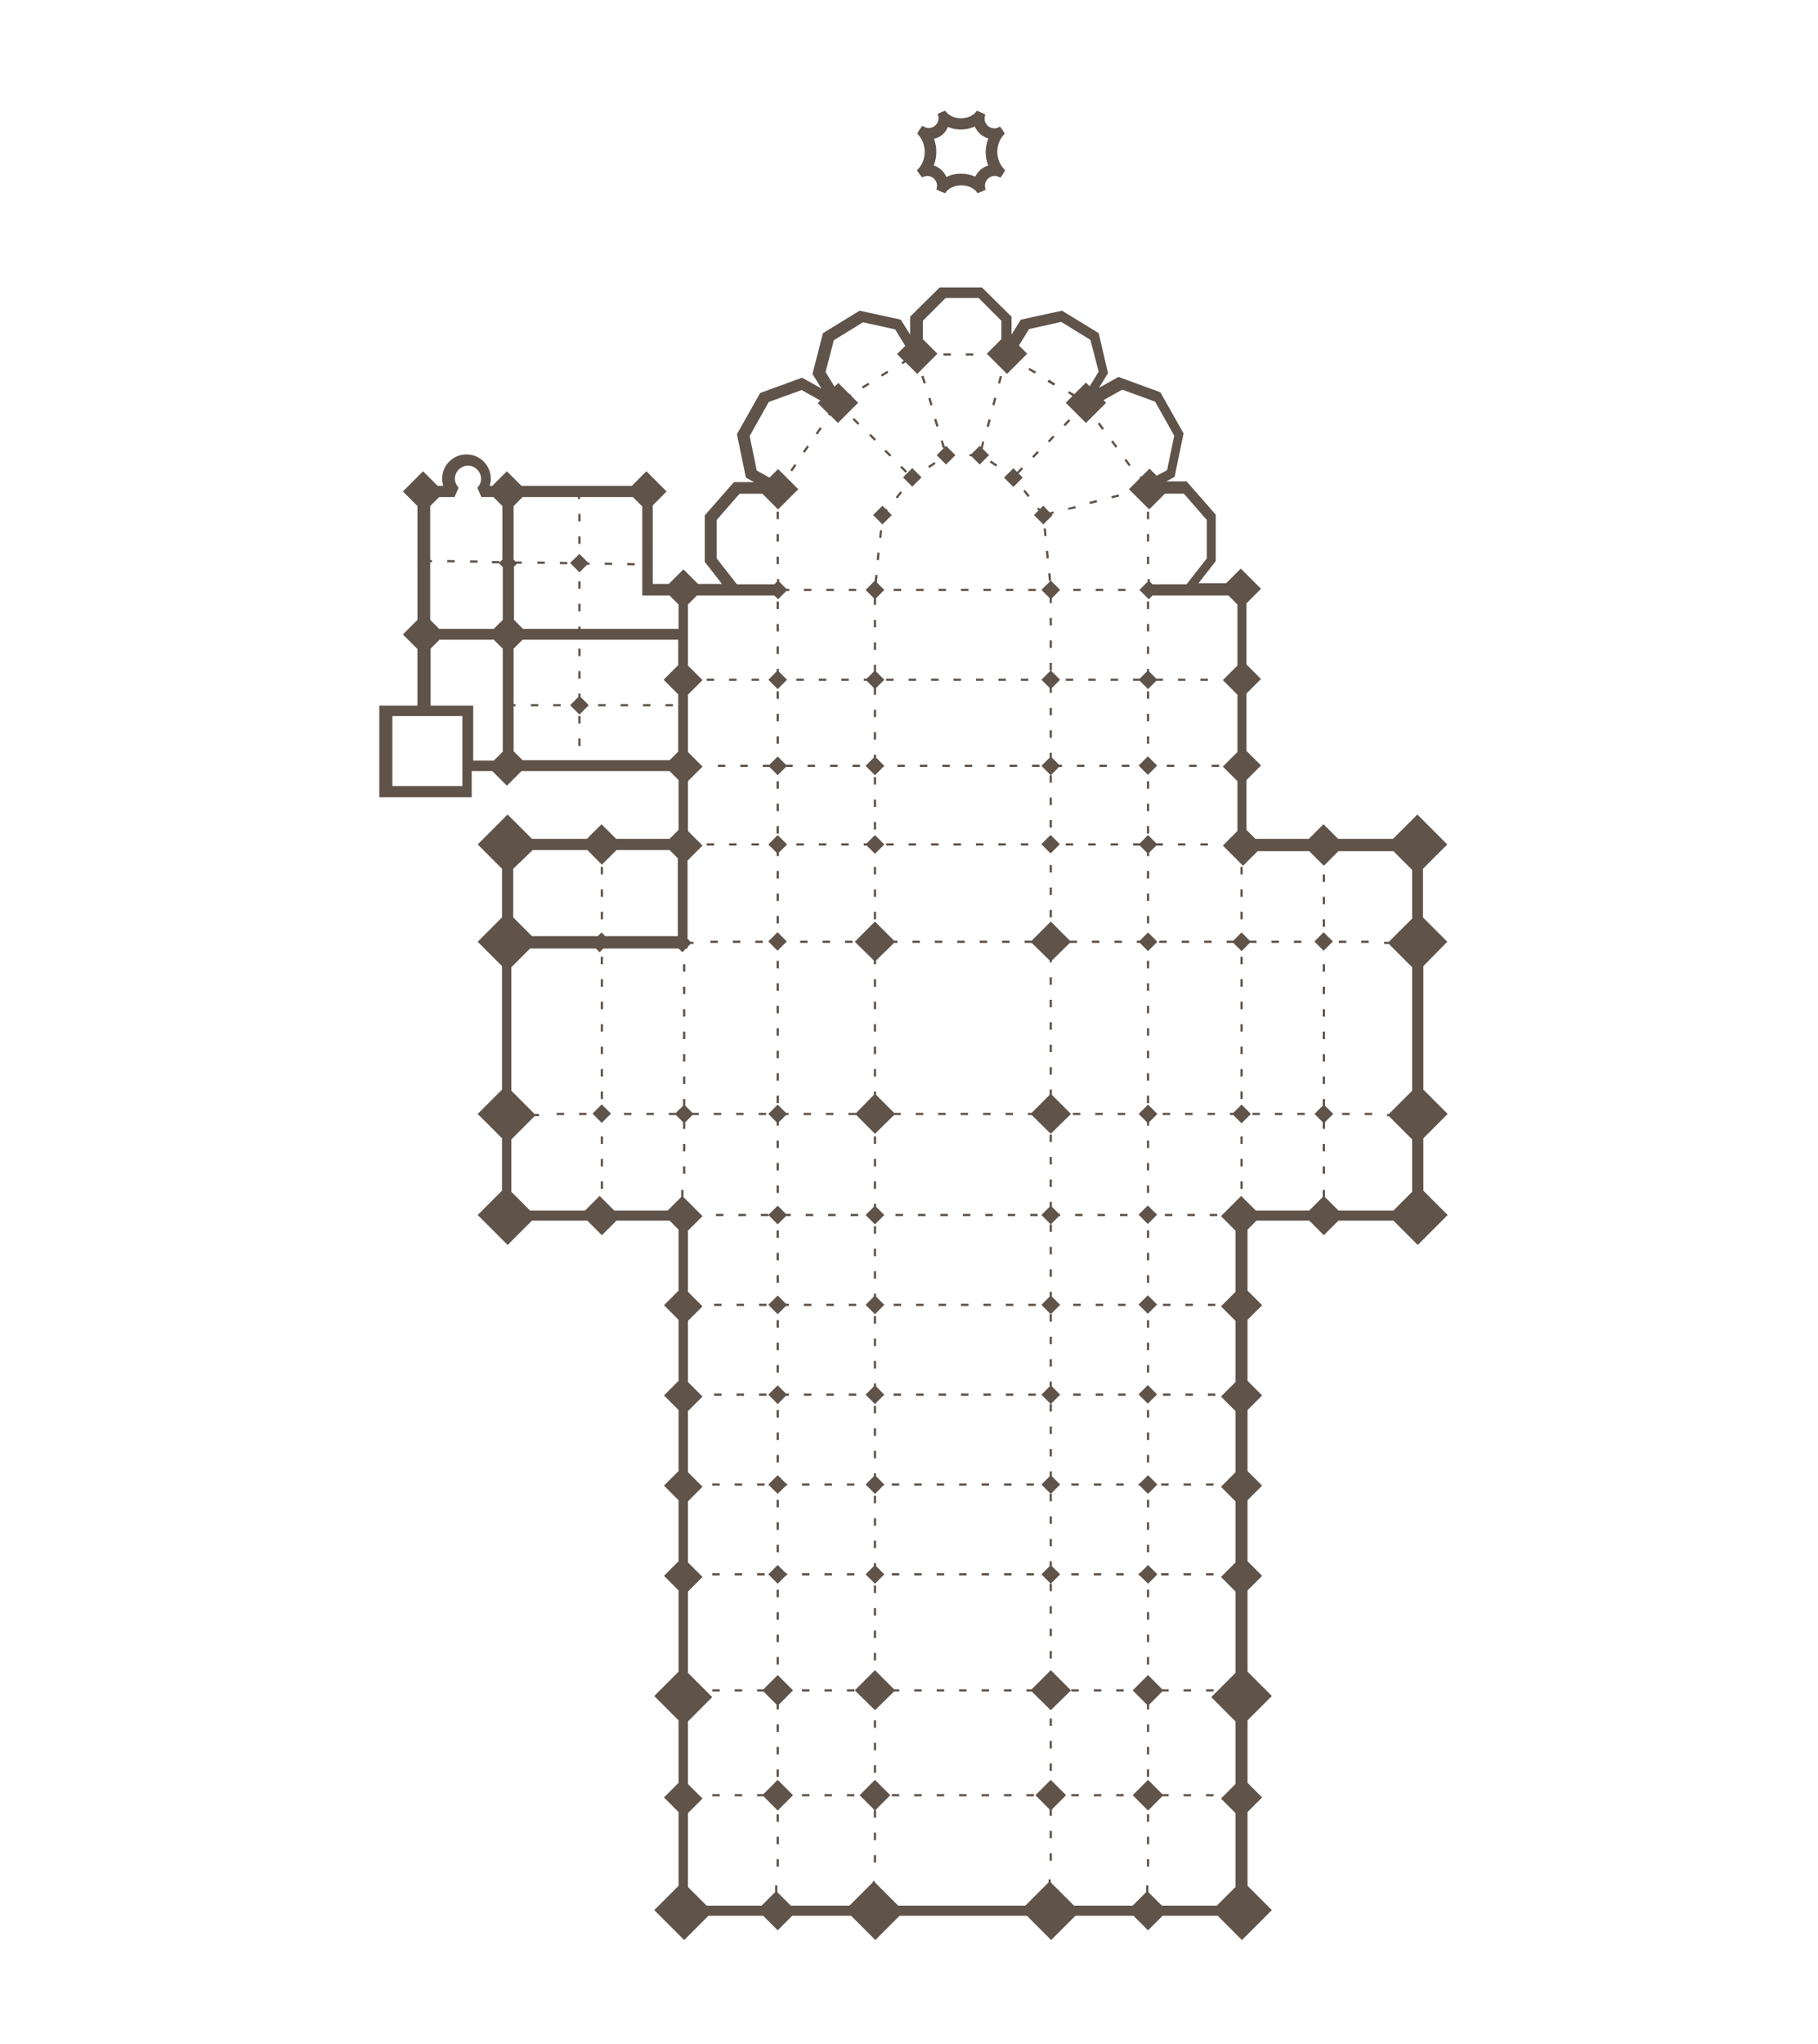 <?xml version="1.0" encoding="utf-8"?>
<!-- Generator: Adobe Illustrator 23.1.1, SVG Export Plug-In . SVG Version: 6.00 Build 0)  -->
<svg version="1.1" id="Ebene_4" xmlns="http://www.w3.org/2000/svg" xmlns:xlink="http://www.w3.org/1999/xlink" x="0px" y="0px"
	 viewBox="0 0 486 546.1" style="enable-background:new 0 0 486 546.1;" xml:space="preserve">
<style type="text/css">
	.st0{fill:#5F534A;}
</style>
<g>
	<rect x="207.6" y="328.7" class="st0" width="0.6" height="2"/>
	<rect x="207.6" y="382.7" class="st0" width="0.6" height="2"/>
	<rect x="207.6" y="364.7" class="st0" width="0.6" height="2"/>
	<rect x="207.6" y="352.7" class="st0" width="0.6" height="2"/>
	<rect x="207.6" y="358.7" class="st0" width="0.6" height="2"/>
	<rect x="207.6" y="316.7" class="st0" width="0.6" height="2"/>
	<rect x="207.6" y="304.7" class="st0" width="0.6" height="2"/>
	<rect x="207.6" y="334.7" class="st0" width="0.6" height="2"/>
	<rect x="207.6" y="340.7" class="st0" width="0.6" height="2"/>
	<rect x="207.6" y="442.7" class="st0" width="0.6" height="2"/>
	<rect x="207.6" y="160.7" class="st0" width="0.6" height="2"/>
	<rect x="207.6" y="424.7" class="st0" width="0.6" height="2"/>
	<rect x="207.6" y="166.7" class="st0" width="0.6" height="2"/>
	<rect x="207.6" y="430.7" class="st0" width="0.6" height="2"/>
	<rect x="207.6" y="400.7" class="st0" width="0.6" height="2"/>
	<rect x="207.6" y="412.7" class="st0" width="0.6" height="2"/>
	<rect x="207.6" y="376.7" class="st0" width="0.6" height="2"/>
	<rect x="207.6" y="388.7" class="st0" width="0.6" height="2"/>
	<rect x="207.6" y="436.7" class="st0" width="0.6" height="2"/>
	<rect x="207.6" y="292.7" class="st0" width="0.6" height="2"/>
	<rect x="207.6" y="220.7" class="st0" width="0.6" height="2"/>
	<rect x="207.6" y="496.7" class="st0" width="0.6" height="2"/>
	<rect x="207.6" y="490.7" class="st0" width="0.6" height="2"/>
	<rect x="207.6" y="208.7" class="st0" width="0.6" height="2"/>
	<rect x="207.6" y="214.7" class="st0" width="0.6" height="2"/>
	<rect x="207.6" y="310.7" class="st0" width="0.6" height="2"/>
	<rect x="207.6" y="472.7" class="st0" width="0.6" height="2"/>
	<rect x="207.6" y="484.7" class="st0" width="0.6" height="2"/>
	<rect x="207.6" y="460.7" class="st0" width="0.6" height="2"/>
	<rect x="207.6" y="466.7" class="st0" width="0.6" height="2"/>
	<rect x="207.6" y="136.7" class="st0" width="0.6" height="2"/>
	<rect x="207.6" y="274.7" class="st0" width="0.6" height="2"/>
	<rect x="207.6" y="268.7" class="st0" width="0.6" height="2"/>
	<rect x="207.6" y="238.7" class="st0" width="0.6" height="2"/>
	<rect x="207.6" y="256.7" class="st0" width="0.6" height="2"/>
	<rect x="207.6" y="262.7" class="st0" width="0.6" height="2"/>
	<rect x="207.6" y="280.7" class="st0" width="0.6" height="2"/>
	<rect x="207.6" y="172.7" class="st0" width="0.6" height="2"/>
	<rect x="207.6" y="232.7" class="st0" width="0.6" height="2"/>
	<rect x="207.6" y="244.7" class="st0" width="0.6" height="2"/>
	<rect x="207.6" y="286.7" class="st0" width="0.6" height="2"/>
	<rect x="207.6" y="406.7" class="st0" width="0.6" height="2"/>
	<rect x="207.6" y="184.7" class="st0" width="0.6" height="2"/>
	<rect x="207.6" y="148.7" class="st0" width="0.6" height="2"/>
	<rect x="207.6" y="142.7" class="st0" width="0.6" height="2"/>
	<rect x="207.6" y="190.7" class="st0" width="0.6" height="2"/>
	<rect x="207.6" y="196.7" class="st0" width="0.6" height="2"/>
	<polygon class="st0" points="207.9,327.1 210.1,324.9 211.4,324.9 211.4,324.3 210.1,324.3 207.9,322.1 205.4,324.6 	"/>
	
		<rect x="159.2" y="295.8" transform="matrix(0.707 -0.707 0.707 0.707 -163.301 200.937)" class="st0" width="3.5" height="3.5"/>
	<polygon class="st0" points="207.6,299.8 207.6,300.7 208.2,300.7 208.2,299.8 210.1,297.9 210.8,297.9 210.8,297.3 210.1,297.3 
		207.9,295.1 205.4,297.6 	"/>
	<polygon class="st0" points="154.9,148 152.4,150.4 154.9,152.9 156.9,150.9 157.6,150.9 157.6,150.3 157.2,150.3 	"/>
	<polygon class="st0" points="183.2,295.4 183.2,293.6 182.6,293.6 182.6,295.4 180.7,297.3 178.8,297.3 178.8,297.9 180.7,297.9 
		182.6,299.8 182.6,301.6 183.2,301.6 183.2,299.8 185.1,297.9 186.8,297.9 186.8,297.3 185.1,297.3 	"/>
	
		<rect x="206.2" y="249.8" transform="matrix(0.707 -0.707 0.707 0.707 -117.007 220.694)" class="st0" width="3.5" height="3.5"/>
	<polygon class="st0" points="207.6,227.8 207.6,228.7 208.2,228.7 208.2,227.8 210.4,225.6 207.9,223.1 205.4,225.6 	"/>
	<polygon class="st0" points="233.9,223.1 231.7,225.3 230.9,225.3 230.9,225.9 231.7,225.9 233.9,228.1 236.4,225.6 	"/>
	
		<rect x="279.2" y="223.8" transform="matrix(0.707 -0.707 0.707 0.707 -77.241 264.698)" class="st0" width="3.5" height="3.5"/>
	<polygon class="st0" points="207.9,351.1 210.1,348.9 210.9,348.9 210.9,348.3 210.1,348.3 207.9,346.1 205.4,348.6 	"/>
	<polygon class="st0" points="207.9,375.1 210.1,372.9 210.9,372.9 210.9,372.3 210.1,372.3 207.9,370.1 205.4,372.6 	"/>
	<polygon class="st0" points="207.9,399.1 210.1,396.9 210.4,396.9 210.4,396.3 210.1,396.3 207.9,394.1 205.4,396.6 	"/>
	<polygon class="st0" points="207.9,423.1 210.1,420.9 210.4,420.9 210.4,420.3 210.1,420.3 207.9,418.1 205.4,420.6 	"/>
	<polygon class="st0" points="234.2,322.4 234.2,321.6 233.6,321.6 233.6,322.4 231.4,324.6 233.9,327.1 236.4,324.6 	"/>
	<polygon class="st0" points="234.2,346.4 234.2,345.6 233.6,345.6 233.6,346.4 231.4,348.6 233.9,351.1 236.4,348.6 	"/>
	<polygon class="st0" points="234.2,394.4 234.2,393.6 233.6,393.6 233.6,394.4 231.4,396.6 233.9,399.1 236.4,396.6 	"/>
	<polygon class="st0" points="234.2,370.4 234.2,369.6 233.6,369.6 233.6,370.4 231.4,372.6 233.9,375.1 236.4,372.6 	"/>
	<polygon class="st0" points="234.2,418.4 234.2,417.6 233.6,417.6 233.6,418.4 231.4,420.6 233.9,423.1 236.4,420.6 	"/>
	<polygon class="st0" points="280.9,351.1 283.4,348.6 281.2,346.4 281.2,345.1 280.6,345.1 280.6,346.4 278.4,348.6 	"/>
	<polygon class="st0" points="280.9,375.1 283.4,372.6 281.2,370.4 281.2,369.1 280.6,369.1 280.6,370.4 278.4,372.6 	"/>
	<polygon class="st0" points="280.9,399.1 283.4,396.6 281.2,394.4 281.2,393.1 280.6,393.1 280.6,394.4 278.4,396.6 	"/>
	<polygon class="st0" points="280.9,423.1 283.4,420.6 281.2,418.4 281.2,417.1 280.6,417.1 280.6,418.4 278.4,420.6 	"/>
	
		<rect x="305.2" y="322.8" transform="matrix(0.707 -0.707 0.707 0.707 -139.629 312.079)" class="st0" width="3.5" height="3.5"/>
	<polygon class="st0" points="306.9,295.1 304.4,297.6 306.6,299.8 306.6,300.7 307.2,300.7 307.2,299.8 309.4,297.6 	"/>
	<polygon class="st0" points="329.7,297.3 328.8,297.3 328.8,297.9 329.7,297.9 331.9,300.1 334.4,297.6 331.9,295.1 	"/>
	<polygon class="st0" points="306.9,249.1 304.7,251.3 303.9,251.3 303.9,251.9 304.7,251.9 306.9,254.1 309.4,251.6 	"/>
	<polygon class="st0" points="331.9,254.1 334.1,251.9 335.9,251.9 335.9,251.3 334.1,251.3 331.9,249.1 329.7,251.3 327.9,251.3 
		327.9,251.9 329.7,251.9 	"/>
	
		<rect x="352.2" y="249.8" transform="matrix(0.707 -0.707 0.707 0.707 -74.245 323.926)" class="st0" width="3.5" height="3.5"/>
	<polygon class="st0" points="306.9,223.1 304.7,225.3 302.9,225.3 302.9,225.9 304.7,225.9 306.6,227.8 306.6,228.7 307.2,228.7 
		307.2,227.8 309.1,225.9 310.9,225.9 310.9,225.3 309.1,225.3 	"/>
	<polygon class="st0" points="207.9,207.1 210.1,204.9 211.9,204.9 211.9,204.3 210.1,204.3 207.9,202.1 205.7,204.3 203.9,204.3 
		203.9,204.9 205.7,204.9 	"/>
	<polygon class="st0" points="234.2,202.4 234.2,201.6 233.6,201.6 233.6,202.4 231.4,204.6 233.9,207.1 236.4,204.6 	"/>
	<polygon class="st0" points="281.2,202.4 281.2,201.1 280.6,201.1 280.6,202.4 278.4,204.6 280.9,207.1 283.1,204.9 283.9,204.9 
		283.9,204.3 283.1,204.3 	"/>
	
		<rect x="305.2" y="202.8" transform="matrix(0.707 -0.707 0.707 0.707 -54.776 276.932)" class="st0" width="3.5" height="3.5"/>
	<polygon class="st0" points="207.9,184.1 210.4,181.6 208.2,179.4 208.2,178.7 207.6,178.7 207.6,179.4 205.4,181.6 	"/>
	<polygon class="st0" points="234.2,179.4 234.2,177.6 233.6,177.6 233.6,179.4 231.7,181.3 230.9,181.3 230.9,181.9 231.7,181.9 
		233.6,183.8 233.6,185.6 234.2,185.6 234.2,183.8 236.4,181.6 	"/>
	<polygon class="st0" points="280.6,183.8 280.6,185.1 281.2,185.1 281.2,183.8 283.4,181.6 280.9,179.1 281.2,179.1 281.2,177.1 
		280.6,177.1 280.6,179.1 280.9,179.1 278.4,181.6 	"/>
	<polygon class="st0" points="306.9,184.1 309.1,181.9 310.9,181.9 310.9,181.3 309.1,181.3 307.2,179.4 307.2,178.7 306.6,178.7 
		306.6,179.4 304.7,181.3 302.9,181.3 302.9,181.9 304.7,181.9 	"/>
	<polygon class="st0" points="234.4,155.6 234.6,153.6 234,153.6 233.8,155.2 231.4,157.6 233.6,159.8 233.6,161.6 234.2,161.6 
		234.2,159.8 236.4,157.6 	"/>
	
		<rect x="242.2" y="125.8" transform="matrix(0.707 -0.707 0.707 0.707 -18.781 209.831)" class="st0" width="3.5" height="3.5"/>
	<polygon class="st0" points="273.4,127.6 272.3,126.5 273.5,125.3 273.1,124.8 271.9,126.1 270.9,125.1 268.4,127.6 270.9,130.1 	
		"/>
	
		<rect x="305.2" y="346.8" transform="matrix(0.707 -0.707 0.707 0.707 -156.6 319.108)" class="st0" width="3.5" height="3.5"/>
	
		<rect x="305.2" y="370.8" transform="matrix(0.707 -0.707 0.707 0.707 -173.57 326.138)" class="st0" width="3.5" height="3.5"/>
	<polygon class="st0" points="306.9,394.1 304.7,396.3 304.4,396.3 304.4,396.9 304.7,396.9 306.9,399.1 309.4,396.6 	"/>
	<polygon class="st0" points="306.9,418.1 304.7,420.3 304.4,420.3 304.4,420.9 304.7,420.9 306.9,423.1 309.4,420.6 	"/>
	<polygon class="st0" points="204.1,479.3 202.4,479.3 202.4,479.9 204.1,479.9 207.9,483.7 212,479.6 207.9,475.5 	"/>
	<polygon class="st0" points="233.9,475.5 229.8,479.6 233.8,483.6 233.6,483.6 233.6,485.6 234.2,485.6 234.2,483.6 234,483.6 
		238,479.6 	"/>
	<polygon class="st0" points="280.9,475.5 276.8,479.6 280.6,483.4 280.6,485.1 281.2,485.1 281.2,483.4 285,479.6 	"/>
	<polygon class="st0" points="310.7,479.9 312.4,479.9 312.4,479.3 310.7,479.3 306.9,475.5 302.8,479.6 306.9,483.7 	"/>
	<polygon class="st0" points="204.1,451.3 202.4,451.3 202.4,451.9 204.1,451.9 207.6,455.4 207.6,456.7 208.2,456.7 208.2,455.4 
		212,451.6 207.9,447.5 	"/>
	<polygon class="st0" points="233.9,446.2 228.5,451.6 233.9,456.9 239,451.9 240.4,451.9 240.4,451.3 239,451.3 	"/>
	<polygon class="st0" points="275.8,451.3 274.4,451.3 274.4,451.9 275.8,451.9 280.9,456.9 286.3,451.6 280.9,446.2 	"/>
	<polygon class="st0" points="233.6,256.6 233.6,257.6 234.2,257.6 234.2,256.6 239,251.9 239.9,251.9 239.9,251.3 239,251.3 
		233.9,246.2 228.5,251.6 	"/>
	<polygon class="st0" points="280.6,256.6 280.6,257.1 281.2,257.1 281.2,256.6 286,251.9 287.9,251.9 287.9,251.3 286,251.3 
		280.9,246.2 275.8,251.3 273.9,251.3 273.9,251.9 275.8,251.9 	"/>
	<rect x="316.9" y="348.3" class="st0" width="2" height="0.6"/>
	<rect x="268.9" y="348.3" class="st0" width="2" height="0.6"/>
	<rect x="292.9" y="348.3" class="st0" width="2" height="0.6"/>
	<rect x="220.9" y="348.3" class="st0" width="2" height="0.6"/>
	<rect x="256.9" y="348.3" class="st0" width="2" height="0.6"/>
	<rect x="298.9" y="348.3" class="st0" width="2" height="0.6"/>
	<rect x="238.9" y="348.3" class="st0" width="2" height="0.6"/>
	<rect x="310.9" y="348.3" class="st0" width="2" height="0.6"/>
	<rect x="262.9" y="348.3" class="st0" width="2" height="0.6"/>
	<rect x="244.9" y="348.3" class="st0" width="2" height="0.6"/>
	<rect x="214.9" y="348.3" class="st0" width="2" height="0.6"/>
	<rect x="322.9" y="348.3" class="st0" width="2" height="0.6"/>
	<rect x="196.9" y="348.3" class="st0" width="2" height="0.6"/>
	<rect x="250.9" y="348.3" class="st0" width="2" height="0.6"/>
	<rect x="202.9" y="348.3" class="st0" width="2" height="0.6"/>
	<rect x="226.9" y="348.3" class="st0" width="2" height="0.6"/>
	<rect x="190.9" y="348.3" class="st0" width="2" height="0.6"/>
	<rect x="274.9" y="348.3" class="st0" width="2" height="0.6"/>
	<rect x="286.9" y="348.3" class="st0" width="2" height="0.6"/>
	<rect x="263.4" y="324.3" class="st0" width="2" height="0.6"/>
	<rect x="239.4" y="324.3" class="st0" width="2" height="0.6"/>
	<rect x="323.4" y="324.3" class="st0" width="2" height="0.6"/>
	<rect x="191.4" y="324.3" class="st0" width="2" height="0.6"/>
	<rect x="269.4" y="324.3" class="st0" width="2" height="0.6"/>
	<rect x="227.4" y="324.3" class="st0" width="2" height="0.6"/>
	<rect x="287.4" y="324.3" class="st0" width="2" height="0.6"/>
	<rect x="221.4" y="324.3" class="st0" width="2" height="0.6"/>
	<rect x="215.4" y="324.3" class="st0" width="2" height="0.6"/>
	<rect x="311.4" y="324.3" class="st0" width="2" height="0.6"/>
	<rect x="203.4" y="324.3" class="st0" width="2" height="0.6"/>
	<rect x="197.4" y="324.3" class="st0" width="2" height="0.6"/>
	<rect x="317.4" y="324.3" class="st0" width="2" height="0.6"/>
	<rect x="257.4" y="324.3" class="st0" width="2" height="0.6"/>
	<rect x="275.4" y="324.3" class="st0" width="2" height="0.6"/>
	<rect x="251.4" y="324.3" class="st0" width="2" height="0.6"/>
	<rect x="299.4" y="324.3" class="st0" width="2" height="0.6"/>
	<rect x="245.4" y="324.3" class="st0" width="2" height="0.6"/>
	<rect x="293.4" y="324.3" class="st0" width="2" height="0.6"/>
	<rect x="148.8" y="297.3" class="st0" width="2" height="0.6"/>
	<polygon class="st0" points="226.8,297.3 226.8,297.9 228.8,297.9 228.8,297.8 233.9,302.9 239,297.9 240.8,297.9 240.8,297.3 
		239,297.3 234.2,292.5 234.2,291.6 233.6,291.6 233.6,292.5 228.8,297.4 228.8,297.3 	"/>
	<rect x="220.8" y="297.3" class="st0" width="2" height="0.6"/>
	<rect x="244.8" y="297.3" class="st0" width="2" height="0.6"/>
	<rect x="268.8" y="297.3" class="st0" width="2" height="0.6"/>
	<rect x="190.8" y="297.3" class="st0" width="2" height="0.6"/>
	<rect x="334.8" y="297.3" class="st0" width="2" height="0.6"/>
	<rect x="286.8" y="297.3" class="st0" width="2" height="0.6"/>
	<rect x="292.8" y="297.3" class="st0" width="2" height="0.6"/>
	<rect x="316.8" y="297.3" class="st0" width="2" height="0.6"/>
	<rect x="196.8" y="297.3" class="st0" width="2" height="0.6"/>
	<rect x="340.8" y="297.3" class="st0" width="2" height="0.6"/>
	<rect x="346.8" y="297.3" class="st0" width="2" height="0.6"/>
	<rect x="358.8" y="297.3" class="st0" width="2" height="0.6"/>
	<rect x="364.8" y="297.3" class="st0" width="2" height="0.6"/>
	<rect x="202.8" y="297.3" class="st0" width="2" height="0.6"/>
	<rect x="256.8" y="297.3" class="st0" width="2" height="0.6"/>
	<rect x="214.8" y="297.3" class="st0" width="2" height="0.6"/>
	<rect x="172.8" y="297.3" class="st0" width="2" height="0.6"/>
	<rect x="262.8" y="297.3" class="st0" width="2" height="0.6"/>
	<rect x="154.8" y="297.3" class="st0" width="2" height="0.6"/>
	<rect x="166.8" y="297.3" class="st0" width="2" height="0.6"/>
	<rect x="298.8" y="297.3" class="st0" width="2" height="0.6"/>
	<rect x="310.8" y="297.3" class="st0" width="2" height="0.6"/>
	<rect x="250.8" y="297.3" class="st0" width="2" height="0.6"/>
	<rect x="322.8" y="297.3" class="st0" width="2" height="0.6"/>
	<rect x="256.9" y="372.3" class="st0" width="2" height="0.6"/>
	<rect x="262.9" y="372.3" class="st0" width="2" height="0.6"/>
	<rect x="268.9" y="372.3" class="st0" width="2" height="0.6"/>
	<rect x="310.9" y="372.3" class="st0" width="2" height="0.6"/>
	<rect x="238.9" y="372.3" class="st0" width="2" height="0.6"/>
	<rect x="274.9" y="372.3" class="st0" width="2" height="0.6"/>
	<rect x="244.9" y="372.3" class="st0" width="2" height="0.6"/>
	<rect x="298.9" y="372.3" class="st0" width="2" height="0.6"/>
	<rect x="286.9" y="372.3" class="st0" width="2" height="0.6"/>
	<rect x="292.9" y="372.3" class="st0" width="2" height="0.6"/>
	<rect x="250.9" y="372.3" class="st0" width="2" height="0.6"/>
	<rect x="226.9" y="372.3" class="st0" width="2" height="0.6"/>
	<rect x="220.9" y="372.3" class="st0" width="2" height="0.6"/>
	<rect x="322.9" y="372.3" class="st0" width="2" height="0.6"/>
	<rect x="190.9" y="372.3" class="st0" width="2" height="0.6"/>
	<rect x="214.9" y="372.3" class="st0" width="2" height="0.6"/>
	<rect x="316.9" y="372.3" class="st0" width="2" height="0.6"/>
	<rect x="196.9" y="372.3" class="st0" width="2" height="0.6"/>
	<rect x="202.9" y="372.3" class="st0" width="2" height="0.6"/>
	<rect x="226.4" y="396.3" class="st0" width="2" height="0.6"/>
	<rect x="202.4" y="396.3" class="st0" width="2" height="0.6"/>
	<rect x="244.4" y="396.3" class="st0" width="2" height="0.6"/>
	<rect x="238.4" y="396.3" class="st0" width="2" height="0.6"/>
	<rect x="220.4" y="396.3" class="st0" width="2" height="0.6"/>
	<rect x="250.4" y="396.3" class="st0" width="2" height="0.6"/>
	<rect x="286.4" y="396.3" class="st0" width="2" height="0.6"/>
	<rect x="196.4" y="396.3" class="st0" width="2" height="0.6"/>
	<rect x="214.4" y="396.3" class="st0" width="2" height="0.6"/>
	<rect x="292.4" y="396.3" class="st0" width="2" height="0.6"/>
	<rect x="310.4" y="396.3" class="st0" width="2" height="0.6"/>
	<rect x="190.4" y="396.3" class="st0" width="2" height="0.6"/>
	<rect x="298.4" y="396.3" class="st0" width="2" height="0.6"/>
	<rect x="274.4" y="396.3" class="st0" width="2" height="0.6"/>
	<rect x="316.4" y="396.3" class="st0" width="2" height="0.6"/>
	<rect x="262.4" y="396.3" class="st0" width="2" height="0.6"/>
	<rect x="322.4" y="396.3" class="st0" width="2" height="0.6"/>
	<rect x="256.4" y="396.3" class="st0" width="2" height="0.6"/>
	<rect x="268.4" y="396.3" class="st0" width="2" height="0.6"/>
	<rect x="190.4" y="420.3" class="st0" width="2" height="0.6"/>
	<rect x="244.4" y="420.3" class="st0" width="2" height="0.6"/>
	<rect x="238.4" y="420.3" class="st0" width="2" height="0.6"/>
	<rect x="268.4" y="420.3" class="st0" width="2" height="0.6"/>
	<rect x="220.4" y="420.3" class="st0" width="2" height="0.6"/>
	<rect x="292.4" y="420.3" class="st0" width="2" height="0.6"/>
	<rect x="298.4" y="420.3" class="st0" width="2" height="0.6"/>
	<rect x="214.4" y="420.3" class="st0" width="2" height="0.6"/>
	<rect x="250.4" y="420.3" class="st0" width="2" height="0.6"/>
	<rect x="322.4" y="420.3" class="st0" width="2" height="0.6"/>
	<rect x="310.4" y="420.3" class="st0" width="2" height="0.6"/>
	<rect x="286.4" y="420.3" class="st0" width="2" height="0.6"/>
	<rect x="274.4" y="420.3" class="st0" width="2" height="0.6"/>
	<rect x="256.4" y="420.3" class="st0" width="2" height="0.6"/>
	<rect x="262.4" y="420.3" class="st0" width="2" height="0.6"/>
	<rect x="202.4" y="420.3" class="st0" width="2" height="0.6"/>
	<rect x="226.4" y="420.3" class="st0" width="2" height="0.6"/>
	<rect x="316.4" y="420.3" class="st0" width="2" height="0.6"/>
	<rect x="196.4" y="420.3" class="st0" width="2" height="0.6"/>
	<rect x="322.4" y="451.3" class="st0" width="2" height="0.6"/>
	<rect x="316.4" y="451.3" class="st0" width="2" height="0.6"/>
	<rect x="214.4" y="451.3" class="st0" width="2" height="0.6"/>
	<rect x="298.4" y="451.3" class="st0" width="2" height="0.6"/>
	<rect x="226.4" y="451.3" class="st0" width="2" height="0.6"/>
	<rect x="244.4" y="451.3" class="st0" width="2" height="0.6"/>
	<rect x="250.4" y="451.3" class="st0" width="2" height="0.6"/>
	<rect x="190.4" y="451.3" class="st0" width="2" height="0.6"/>
	<rect x="268.4" y="451.3" class="st0" width="2" height="0.6"/>
	<rect x="196.4" y="451.3" class="st0" width="2" height="0.6"/>
	<rect x="292.4" y="451.3" class="st0" width="2" height="0.6"/>
	<rect x="220.4" y="451.3" class="st0" width="2" height="0.6"/>
	<rect x="256.4" y="451.3" class="st0" width="2" height="0.6"/>
	<rect x="262.4" y="451.3" class="st0" width="2" height="0.6"/>
	<rect x="286.4" y="451.3" class="st0" width="2" height="0.6"/>
	<rect x="226.4" y="479.3" class="st0" width="2" height="0.6"/>
	<rect x="268.4" y="479.3" class="st0" width="2" height="0.6"/>
	<rect x="250.4" y="479.3" class="st0" width="2" height="0.6"/>
	<rect x="196.4" y="479.3" class="st0" width="2" height="0.6"/>
	<rect x="316.4" y="479.3" class="st0" width="2" height="0.6"/>
	<rect x="298.4" y="479.3" class="st0" width="2" height="0.6"/>
	<rect x="238.4" y="479.3" class="st0" width="2" height="0.6"/>
	<rect x="220.4" y="479.3" class="st0" width="2" height="0.6"/>
	<rect x="244.4" y="479.3" class="st0" width="2" height="0.6"/>
	<rect x="322.4" y="479.3" class="st0" width="2" height="0.6"/>
	<rect x="292.4" y="479.3" class="st0" width="2" height="0.6"/>
	<rect x="190.4" y="479.3" class="st0" width="2" height="0.6"/>
	<rect x="256.4" y="479.3" class="st0" width="2" height="0.6"/>
	<rect x="286.4" y="479.3" class="st0" width="2" height="0.6"/>
	<rect x="262.4" y="479.3" class="st0" width="2" height="0.6"/>
	<rect x="274.4" y="479.3" class="st0" width="2" height="0.6"/>
	<rect x="214.4" y="479.3" class="st0" width="2" height="0.6"/>
	<rect x="280.6" y="381.1" class="st0" width="0.6" height="2"/>
	<rect x="280.6" y="315.1" class="st0" width="0.6" height="2"/>
	<rect x="280.6" y="351.1" class="st0" width="0.6" height="2"/>
	<polygon class="st0" points="280.6,322.4 278.4,324.6 280.9,327.1 283.1,324.9 283.4,324.9 283.4,324.3 283.1,324.3 281.2,322.4 
		281.2,321.1 280.6,321.1 	"/>
	<rect x="280.6" y="339.1" class="st0" width="0.6" height="2"/>
	<rect x="280.6" y="327.1" class="st0" width="0.6" height="2"/>
	<rect x="280.6" y="357.1" class="st0" width="0.6" height="2"/>
	<rect x="280.6" y="333.1" class="st0" width="0.6" height="2"/>
	<rect x="280.6" y="363.1" class="st0" width="0.6" height="2"/>
	<rect x="280.6" y="243.1" class="st0" width="0.6" height="2"/>
	<rect x="280.6" y="285.1" class="st0" width="0.6" height="2"/>
	<rect x="280.6" y="231.1" class="st0" width="0.6" height="2"/>
	<rect x="280.6" y="303.1" class="st0" width="0.6" height="2"/>
	<rect x="280.6" y="273.1" class="st0" width="0.6" height="2"/>
	<rect x="280.6" y="213.1" class="st0" width="0.6" height="2"/>
	<rect x="280.6" y="207.1" class="st0" width="0.6" height="2"/>
	<rect x="280.6" y="237.1" class="st0" width="0.6" height="2"/>
	<rect x="280.6" y="267.1" class="st0" width="0.6" height="2"/>
	<rect x="280.6" y="219.1" class="st0" width="0.6" height="2"/>
	<rect x="280.6" y="279.1" class="st0" width="0.6" height="2"/>
	<rect x="280.6" y="459.1" class="st0" width="0.6" height="2"/>
	<rect x="233.6" y="423.6" class="st0" width="0.6" height="2"/>
	<rect x="280.6" y="471.1" class="st0" width="0.6" height="2"/>
	<rect x="280.6" y="309.1" class="st0" width="0.6" height="2"/>
	<rect x="280.6" y="387.1" class="st0" width="0.6" height="2"/>
	<rect x="280.6" y="261.1" class="st0" width="0.6" height="2"/>
	<rect x="280.6" y="495.1" class="st0" width="0.6" height="2"/>
	<rect x="280.6" y="489.1" class="st0" width="0.6" height="2"/>
	<rect x="280.6" y="465.1" class="st0" width="0.6" height="2"/>
	<rect x="233.6" y="309.6" class="st0" width="0.6" height="2"/>
	<rect x="233.6" y="489.6" class="st0" width="0.6" height="2"/>
	<rect x="233.6" y="267.6" class="st0" width="0.6" height="2"/>
	<rect x="233.6" y="303.6" class="st0" width="0.6" height="2"/>
	<rect x="233.6" y="333.6" class="st0" width="0.6" height="2"/>
	<rect x="233.6" y="339.6" class="st0" width="0.6" height="2"/>
	<rect x="233.6" y="327.6" class="st0" width="0.6" height="2"/>
	<rect x="280.6" y="189.1" class="st0" width="0.6" height="2"/>
	<polygon class="st0" points="281,155.1 280.8,153.1 280.2,153.2 280.4,155.2 280.9,155.1 278.4,157.6 280.6,159.8 280.6,161.1 
		281.2,161.1 281.2,159.8 283.4,157.6 280.9,155.1 	"/>
	<rect x="233.6" y="495.6" class="st0" width="0.6" height="2"/>
	
		<rect x="279.1" y="141.2" transform="matrix(0.995 -9.960040e-02 9.960040e-02 0.995 -12.776 28.532)" class="st0" width="0.6" height="2"/>
	<rect x="280.6" y="165.1" class="st0" width="0.6" height="2"/>
	<rect x="233.6" y="315.6" class="st0" width="0.6" height="2"/>
	<rect x="233.6" y="261.6" class="st0" width="0.6" height="2"/>
	<rect x="280.6" y="195.1" class="st0" width="0.6" height="2"/>
	<rect x="280.6" y="171.1" class="st0" width="0.6" height="2"/>
	<rect x="233.6" y="441.6" class="st0" width="0.6" height="2"/>
	<rect x="233.6" y="375.6" class="st0" width="0.6" height="2"/>
	<rect x="233.6" y="381.6" class="st0" width="0.6" height="2"/>
	<rect x="233.6" y="411.6" class="st0" width="0.6" height="2"/>
	<rect x="233.6" y="429.6" class="st0" width="0.6" height="2"/>
	<rect x="233.6" y="405.6" class="st0" width="0.6" height="2"/>
	<rect x="233.6" y="399.6" class="st0" width="0.6" height="2"/>
	<rect x="280.6" y="375.1" class="st0" width="0.6" height="2"/>
	<rect x="233.6" y="351.6" class="st0" width="0.6" height="2"/>
	<rect x="233.6" y="279.6" class="st0" width="0.6" height="2"/>
	<rect x="233.6" y="363.6" class="st0" width="0.6" height="2"/>
	<rect x="233.6" y="357.6" class="st0" width="0.6" height="2"/>
	<rect x="233.6" y="387.6" class="st0" width="0.6" height="2"/>
	<rect x="233.6" y="435.6" class="st0" width="0.6" height="2"/>
	<rect x="233.6" y="273.6" class="st0" width="0.6" height="2"/>
	<rect x="233.6" y="285.6" class="st0" width="0.6" height="2"/>
	
		<rect x="233.8" y="148.3" transform="matrix(9.934247e-02 -0.995 0.995 9.934247e-02 63.572 367.498)" class="st0" width="2" height="0.6"/>
	<rect x="233.6" y="165.6" class="st0" width="0.6" height="2"/>
	
		<rect x="234.4" y="142.4" transform="matrix(9.934247e-02 -0.995 0.995 9.934247e-02 70.051 362.715)" class="st0" width="2" height="0.6"/>
	<rect x="233.6" y="189.6" class="st0" width="0.6" height="2"/>
	<rect x="233.6" y="171.6" class="st0" width="0.6" height="2"/>
	<rect x="233.6" y="195.6" class="st0" width="0.6" height="2"/>
	<polygon class="st0" points="281.2,291.1 280.6,291.1 280.6,292.5 275.8,297.3 274.8,297.3 274.8,297.9 275.8,297.9 280.9,302.9 
		286.3,297.6 281.2,292.5 	"/>
	
		<rect x="279.7" y="147.2" transform="matrix(0.995 -9.911697e-02 9.911697e-02 0.995 -13.309 28.478)" class="st0" width="0.6" height="2"/>
	<rect x="280.6" y="411.1" class="st0" width="0.6" height="2"/>
	<rect x="280.6" y="423.1" class="st0" width="0.6" height="2"/>
	<rect x="280.6" y="399.1" class="st0" width="0.6" height="2"/>
	<rect x="280.6" y="405.1" class="st0" width="0.6" height="2"/>
	<rect x="280.6" y="429.1" class="st0" width="0.6" height="2"/>
	<rect x="233.6" y="219.6" class="st0" width="0.6" height="2"/>
	<rect x="280.6" y="441.1" class="st0" width="0.6" height="2"/>
	<rect x="280.6" y="435.1" class="st0" width="0.6" height="2"/>
	<rect x="274" y="130.9" transform="matrix(0.781 -0.625 0.625 0.781 -22.257 200.252)" class="st0" width="0.6" height="2"/>
	<rect x="265.2" y="123" transform="matrix(0.554 -0.833 0.833 0.554 15.205 276.298)" class="st0" width="0.6" height="2"/>
	<rect x="233.6" y="207.6" class="st0" width="0.6" height="2"/>
	<polygon class="st0" points="277.7,135.6 277.2,135.9 277.6,136.4 276.4,137.6 278.9,140.1 281.4,137.6 281.1,137.3 281.7,137.2 
		281.6,136.6 280.6,136.9 278.9,135.1 278,136 	"/>
	<polygon class="st0" points="259.2,121.3 259.2,121.9 259.7,121.9 261.9,124.1 264.4,121.6 262.7,119.9 263.1,118 262.6,117.9 
		262.2,119.4 261.9,119.1 259.7,121.3 	"/>
	<rect x="233.6" y="471.6" class="st0" width="0.6" height="2"/>
	<rect x="233.6" y="465.6" class="st0" width="0.6" height="2"/>
	<rect x="233.6" y="243.6" class="st0" width="0.6" height="2"/>
	<rect x="233.6" y="459.6" class="st0" width="0.6" height="2"/>
	<rect x="233.6" y="231.6" class="st0" width="0.6" height="2"/>
	<rect x="233.6" y="213.6" class="st0" width="0.6" height="2"/>
	
		<rect x="239.2" y="131.9" transform="matrix(0.625 -0.781 0.781 0.625 -13.078 237.186)" class="st0" width="2" height="0.6"/>
	<rect x="233.6" y="237.6" class="st0" width="0.6" height="2"/>
	<rect x="248" y="123.9" transform="matrix(0.833 -0.554 0.554 0.833 -27.114 158.714)" class="st0" width="2" height="0.6"/>
	<polygon class="st0" points="237.3,136.3 236.9,135.9 236.8,136 235.9,135.1 233.4,137.6 235.9,140.1 238.4,137.6 237.2,136.4 	"/>
	<rect x="306.6" y="136.7" class="st0" width="0.6" height="2"/>
	<rect x="306.6" y="148.7" class="st0" width="0.6" height="2"/>
	<rect x="306.6" y="142.7" class="st0" width="0.6" height="2"/>
	<rect x="306.6" y="220.7" class="st0" width="0.6" height="2"/>
	<rect x="306.6" y="310.7" class="st0" width="0.6" height="2"/>
	<rect x="306.6" y="304.7" class="st0" width="0.6" height="2"/>
	<rect x="306.6" y="340.7" class="st0" width="0.6" height="2"/>
	<rect x="306.6" y="328.7" class="st0" width="0.6" height="2"/>
	<rect x="306.6" y="316.7" class="st0" width="0.6" height="2"/>
	<rect x="306.6" y="334.7" class="st0" width="0.6" height="2"/>
	<rect x="306.6" y="256.7" class="st0" width="0.6" height="2"/>
	<rect x="306.6" y="268.7" class="st0" width="0.6" height="2"/>
	<rect x="306.6" y="262.7" class="st0" width="0.6" height="2"/>
	<rect x="306.6" y="358.7" class="st0" width="0.6" height="2"/>
	<rect x="306.6" y="412.7" class="st0" width="0.6" height="2"/>
	<rect x="306.6" y="364.7" class="st0" width="0.6" height="2"/>
	<rect x="306.6" y="400.7" class="st0" width="0.6" height="2"/>
	<rect x="306.6" y="376.7" class="st0" width="0.6" height="2"/>
	<rect x="306.6" y="382.7" class="st0" width="0.6" height="2"/>
	<rect x="306.6" y="352.7" class="st0" width="0.6" height="2"/>
	<rect x="306.6" y="388.7" class="st0" width="0.6" height="2"/>
	<rect x="306.6" y="274.7" class="st0" width="0.6" height="2"/>
	<rect x="306.6" y="244.7" class="st0" width="0.6" height="2"/>
	<rect x="306.6" y="208.7" class="st0" width="0.6" height="2"/>
	<rect x="306.6" y="172.7" class="st0" width="0.6" height="2"/>
	<rect x="306.6" y="160.7" class="st0" width="0.6" height="2"/>
	<polygon class="st0" points="306.6,456.7 307.2,456.7 307.2,455.4 310.7,451.9 312.4,451.9 312.4,451.3 310.7,451.3 306.9,447.5 
		302.8,451.6 306.6,455.4 	"/>
	<rect x="306.6" y="280.7" class="st0" width="0.6" height="2"/>
	<rect x="306.6" y="460.7" class="st0" width="0.6" height="2"/>
	<rect x="306.6" y="466.7" class="st0" width="0.6" height="2"/>
	<rect x="306.6" y="472.7" class="st0" width="0.6" height="2"/>
	<rect x="306.6" y="166.7" class="st0" width="0.6" height="2"/>
	<rect x="306.6" y="214.7" class="st0" width="0.6" height="2"/>
	<rect x="306.6" y="292.7" class="st0" width="0.6" height="2"/>
	<rect x="306.6" y="286.7" class="st0" width="0.6" height="2"/>
	<rect x="306.6" y="406.7" class="st0" width="0.6" height="2"/>
	<rect x="306.6" y="232.7" class="st0" width="0.6" height="2"/>
	<rect x="306.6" y="190.7" class="st0" width="0.6" height="2"/>
	<rect x="306.6" y="196.7" class="st0" width="0.6" height="2"/>
	<rect x="306.6" y="184.7" class="st0" width="0.6" height="2"/>
	<rect x="306.6" y="238.7" class="st0" width="0.6" height="2"/>
	<rect x="306.6" y="436.7" class="st0" width="0.6" height="2"/>
	<rect x="306.6" y="442.7" class="st0" width="0.6" height="2"/>
	<rect x="306.6" y="490.7" class="st0" width="0.6" height="2"/>
	<rect x="306.6" y="430.7" class="st0" width="0.6" height="2"/>
	<rect x="306.6" y="496.7" class="st0" width="0.6" height="2"/>
	<rect x="306.6" y="484.7" class="st0" width="0.6" height="2"/>
	<rect x="306.6" y="424.7" class="st0" width="0.6" height="2"/>
	<path class="st0" d="M386.9,251.6l-6.5-6.5v-13l6.5-6.5l-8-8l-6.5,6.5h-14.7l-3.9-3.9l-3.9,3.9h-14.3l-2.4-2.4v-13.3l3.9-3.9
		l-3.9-3.9v-15.3l3.9-3.9l-3.9-3.9v-16.3l3.9-3.9l-5.4-5.4l-3.9,3.9h-7.4l4.6-5.9v-12.4l-7.8-8.9h-5.4l2.2-1.2l2.4-11.6l-6.2-11
		l-11.2-4.1l-5.2,2.9l2.4-3.9L293.7,89l-9.8-6l-11,2.4l-2.5,4v-4.8l-7.9-7.8h-11.3l-7.9,7.8v4.8l-2.5-4l-11-2.4l-9.8,6l-2.8,10.9
		l2.4,3.9l-5.2-2.9l-11.2,4.1l-6.2,11l2.4,11.6l2.2,1.2h-5.4l-7.8,8.9v12.4l4.6,5.9h-6.4l-3.9-3.9l-3.9,3.9h-4.3V135l3.7-3.7
		l-5.4-5.4l-3.9,3.9h-29.5l-3.9-3.9l-3.9,3.9h-0.7c0.2-0.6,0.3-1.3,0.3-1.9c0-3.6-2.9-6.5-6.5-6.5s-6.5,2.9-6.5,6.5
		c0,0.7,0.1,1.3,0.3,1.9h-1.5l-3.9-3.9l-5.4,5.4l3.9,3.9v30.4l-3.9,3.9l3.9,3.9v15.1h-10.2V213h24.7v-7h5.5l3.9,3.9l3.9-3.9H179
		l2.4,2.4v13.3l-2.4,2.4h-14.3l-3.9-3.9l-3.9,3.9h-14.7l-6.5-6.5l-8,8l6.5,6.5v13l-6.5,6.5l6.5,6.5v33l-6.5,6.5l6.5,6.5v14l-6.5,6.5
		l8,8l6.5-6.5H157l3.9,3.9l3.9-3.9H179l2.4,2.4v16.3l-3.9,3.9l3.9,3.9v16.3l-3.9,3.9l3.9,3.9v16.3l-3.9,3.9l3.9,3.9v16.3l-3.9,3.9
		l3.9,3.9v21.7l-6.5,6.5l6.5,6.5v16.7l-3.9,3.9l3.9,3.9v19.7l-6.5,6.5l8,8l6.5-6.5H204l3.9,3.9l3.9-3.9h15.7l6.5,6.5l6.5-6.5h34
		l6.5,6.5l6.5-6.5H303l3.9,3.9l3.9-3.9h14.7l6.5,6.5l8-8l-6.5-6.5v-19.7l3.9-3.9l-3.9-3.9v-16.7l6.5-6.5l-6.5-6.5v-21.7l3.9-3.9
		l-3.9-3.9v-16.3l3.9-3.9l-3.9-3.9v-16.3l3.9-3.9l-3.9-3.9v-16.3l3.9-3.9l-3.9-3.9v-16.3l2.4-2.4H350l3.9,3.9l3.9-3.9h14.7l6.5,6.5
		l8-8l-6.5-6.5v-14l6.5-6.5l-6.5-6.5v-33L386.9,251.6z M196.2,159.1h10.8l1,1l2.2-2.2h0.8v-0.6h-0.8l-1.9-1.9v-0.7h-0.6v0.7
		l-0.7,0.7h-10l-5.4-6.9v-10.3l6.1-7h6.1l4.2,4.2l5.4-5.4l-5.4-5.4l-2.3,2.3l-3.4-1.9l-1.9-9.2l5.1-9.1l8.8-3.2l5,2.8l-0.7,0.7
		l2.9,2.9l-0.1,0.2l0.5,0.3l0.1-0.1l2,2l5.4-5.4l-1.8-1.8l0,0l-0.3-0.5l-0.1,0.1l-3.1-3.1l-1,1l-2.4-3.9l2.2-8.5l7.8-4.8l8.6,1.9
		l2.7,4.4l-2.2,2.2l1.8,1.8l-0.6,0.4l0.3,0.5l0.8-0.5l3.1,3.1l5.4-5.4l-3.9-3.9v-4.9l6.1-6.1h8.8l6.1,6.1v4.9l-3.9,3.9l5.4,5.4
		l5.4-5.4l-2.2-2.2l2.7-4.4l8.6-1.9l7.8,4.8l2.2,8.5l-2.4,3.9l-1-1l-3.1,3.1l-1.4-0.8l-0.3,0.5l1.2,0.8l-1.8,1.8l5.4,5.4l5.4-5.4
		l-0.7-0.7l5-2.8l8.8,3.2l5.1,9.1l-1.9,9.2l-2.8,1.5l-1.9-1.9l-2.1,2.1l-0.1-0.1l-0.5,0.4l0.1,0.2l-2.9,2.9l5.4,5.4l4.2-4.2h5.1
		l6.1,7v10.3l-5.4,6.9h-2.5h-6.6l-0.7-0.7v-0.7h-0.6v0.7l-2.2,2.2l2.5,2.5l1-1h6.6h4h9.7l2.4,2.4v16.3l-3.9,3.9l3.9,3.9v15.3
		l-3.9,3.9l3.9,3.9v13.3l-3.9,3.9l5.4,5.4l3.9-3.9H350l3.9,3.9l3.9-3.9h14.7l5,5v13l-6.2,6.2h-1.3v0.6h1.3l6.2,6.2v33l-6.2,6.2h-0.5
		v0.6h0.5l6.2,6.2v14l-5,5h-14.7l-3.6-3.6v-1.9h-0.6v1.9l-3.6,3.6h-14.3l-3.9-3.9l-5.4,5.4l3.9,3.9v16.3l-3.9,3.9l3.9,3.9v16.3
		l-3.9,3.9l3.9,3.9v16.3l-3.9,3.9l3.9,3.9v16.3l-3.9,3.9l3.9,3.9v21.7l-6.5,6.5l6.5,6.5v16.7l-3.9,3.9l3.9,3.9v19.7l-5,5h-14.7
		l-3.6-3.6v-1.8h-0.6v1.8l-3.6,3.6h-15.7l-6.2-6.2v-0.8h-0.6v0.8l-6.2,6.2h-34l-6.2-6.2v-0.3h-0.6v0.3l-6.2,6.2h-15.7l-3.6-3.6v-1.8
		h-0.6v1.8l-3.6,3.6h-14.7l-5-5v-19.7l3.9-3.9l-3.9-3.9v-16.7l6.5-6.5l-6.5-6.5v-21.7l3.9-3.9l-3.9-3.9v-16.3l3.9-3.9l-3.9-3.9
		v-16.3l3.9-3.9l-3.9-3.9v-16.3l3.9-3.9l-3.9-3.9v-16.3l3.9-3.9l-5.1-5.1v-1.9h-0.6v1.9l-3.6,3.6h-14.3l-3.9-3.9l-3.9,3.9h-14.7
		l-5-5v-14l6.2-6.2h1.2v-0.6h-1.2l-6.2-6.2v-33l5-5h17.6l1,1l1-1h20.1l1,1l1-1h0.4v-0.4l0.8-0.8h0.8v-0.6h-0.8l-0.8-0.8v-20.9l4-4
		l-3.9-3.9v-13.3l3.9-3.9l-3.9-3.9v-15.3l3.9-3.9l-3.9-3.9v-16.3l2.4-2.4h8.7H196.2z M142.4,227.1H157l3.9,3.9l3.9-3.9H179l2.2,2.2
		v20.8h-19.4l-1-1l-1,1h-17.6l-5-5v-13L142.4,227.1z M179,203.1h-39.3l-2.4-2.4v-12h0.5v-0.6h-0.5v-14.8l2.4-2.4h41.6v6.8l-3.9,3.9
		l3.9,3.9v15.3L179,203.1z M179,159.1l2.4,2.4v6.5h-26.2v-0.6h-0.6v0.6h-14.8l-2.4-2.4v-14.2l0.8-0.8l1.3,0l0-0.6l-1.7,0l-0.5-0.5
		v-14.3l2.4-2.4h14.8v0.5h0.6v-0.5h14.1l2.5,2.5v23.8H179z M121.5,132.8l1.1-2.5c-0.6-0.7-1-1.5-1-2.4c0-1.9,1.6-3.5,3.5-3.5
		s3.5,1.6,3.5,3.5c0,0.9-0.3,1.7-1,2.4l1.1,2.5h0.2h3l2.4,2.4v14.3l-0.8,0.8l0-0.4l-2,0l0,0.6l1.9,0l1,1v14.1l-2.4,2.4h-14.6
		l-2.4-2.4v-15.4l0.5,0l0-0.6l-0.5,0v-14.4l2.4-2.4H121.5z M123.6,210h-18.7v-18.7h18.7V210z M115.1,188.4v-15.1l2.4-2.4H132
		l2.4,2.4v27.5l-2.4,2.4h-5.5v-14.7H115.1z"/>
	<rect x="182.6" y="287.6" class="st0" width="0.6" height="2"/>
	<rect x="160.6" y="273.6" class="st0" width="0.6" height="2"/>
	<rect x="160.6" y="279.6" class="st0" width="0.6" height="2"/>
	<rect x="160.6" y="261.6" class="st0" width="0.6" height="2"/>
	<rect x="160.6" y="267.6" class="st0" width="0.6" height="2"/>
	<rect x="160.6" y="255.6" class="st0" width="0.6" height="2"/>
	<rect x="160.6" y="291.6" class="st0" width="0.6" height="2"/>
	<rect x="160.6" y="285.6" class="st0" width="0.6" height="2"/>
	<rect x="182.6" y="305.6" class="st0" width="0.6" height="2"/>
	<rect x="160.6" y="303.6" class="st0" width="0.6" height="2"/>
	<rect x="182.6" y="311.6" class="st0" width="0.6" height="2"/>
	<rect x="160.6" y="231.6" class="st0" width="0.6" height="2"/>
	<rect x="160.6" y="309.6" class="st0" width="0.6" height="2"/>
	<rect x="160.6" y="315.6" class="st0" width="0.6" height="2"/>
	<rect x="160.6" y="243.6" class="st0" width="0.6" height="2"/>
	<rect x="182.6" y="263.6" class="st0" width="0.6" height="2"/>
	<rect x="182.6" y="275.6" class="st0" width="0.6" height="2"/>
	<rect x="182.6" y="269.6" class="st0" width="0.6" height="2"/>
	<rect x="182.6" y="257.6" class="st0" width="0.6" height="2"/>
	<rect x="160.6" y="237.6" class="st0" width="0.6" height="2"/>
	<rect x="182.6" y="281.6" class="st0" width="0.6" height="2"/>
	<rect x="353.6" y="257.6" class="st0" width="0.6" height="2"/>
	<rect x="331.6" y="291.6" class="st0" width="0.6" height="2"/>
	<rect x="331.6" y="309.6" class="st0" width="0.6" height="2"/>
	<rect x="331.6" y="303.6" class="st0" width="0.6" height="2"/>
	<rect x="331.6" y="315.6" class="st0" width="0.6" height="2"/>
	<rect x="353.6" y="239.6" class="st0" width="0.6" height="2"/>
	<rect x="353.6" y="311.6" class="st0" width="0.6" height="2"/>
	<rect x="331.6" y="255.6" class="st0" width="0.6" height="2"/>
	<rect x="331.6" y="267.6" class="st0" width="0.6" height="2"/>
	<rect x="353.6" y="305.6" class="st0" width="0.6" height="2"/>
	<rect x="331.6" y="273.6" class="st0" width="0.6" height="2"/>
	<rect x="331.6" y="261.6" class="st0" width="0.6" height="2"/>
	<rect x="353.6" y="233.6" class="st0" width="0.6" height="2"/>
	<rect x="331.6" y="237.6" class="st0" width="0.6" height="2"/>
	<rect x="331.6" y="231.6" class="st0" width="0.6" height="2"/>
	<rect x="353.6" y="281.6" class="st0" width="0.6" height="2"/>
	<rect x="353.6" y="287.6" class="st0" width="0.6" height="2"/>
	<rect x="353.6" y="269.6" class="st0" width="0.6" height="2"/>
	<rect x="353.6" y="275.6" class="st0" width="0.6" height="2"/>
	<rect x="331.6" y="285.6" class="st0" width="0.6" height="2"/>
	<rect x="353.6" y="245.6" class="st0" width="0.6" height="2"/>
	<rect x="331.6" y="279.6" class="st0" width="0.6" height="2"/>
	<rect x="353.6" y="263.6" class="st0" width="0.6" height="2"/>
	<rect x="331.6" y="243.6" class="st0" width="0.6" height="2"/>
	<polygon class="st0" points="353.6,301.6 354.2,301.6 354.2,299.8 356.4,297.6 354.2,295.4 354.2,293.6 353.6,293.6 353.6,295.4 
		351.4,297.6 353.6,299.8 	"/>
	<rect x="219.9" y="251.3" class="st0" width="2" height="0.6"/>
	<rect x="357.9" y="251.3" class="st0" width="2" height="0.6"/>
	<rect x="339.9" y="251.3" class="st0" width="2" height="0.6"/>
	<rect x="345.9" y="251.3" class="st0" width="2" height="0.6"/>
	<rect x="363.9" y="251.3" class="st0" width="2" height="0.6"/>
	<rect x="213.9" y="251.3" class="st0" width="2" height="0.6"/>
	<rect x="201.9" y="251.3" class="st0" width="2" height="0.6"/>
	<rect x="189.9" y="251.3" class="st0" width="2" height="0.6"/>
	<rect x="255.9" y="251.3" class="st0" width="2" height="0.6"/>
	<rect x="267.9" y="251.3" class="st0" width="2" height="0.6"/>
	<rect x="261.9" y="251.3" class="st0" width="2" height="0.6"/>
	<rect x="225.9" y="251.3" class="st0" width="2" height="0.6"/>
	<rect x="309.9" y="251.3" class="st0" width="2" height="0.6"/>
	<rect x="249.9" y="251.3" class="st0" width="2" height="0.6"/>
	<rect x="291.9" y="251.3" class="st0" width="2" height="0.6"/>
	<rect x="321.9" y="251.3" class="st0" width="2" height="0.6"/>
	<rect x="297.9" y="251.3" class="st0" width="2" height="0.6"/>
	<rect x="243.9" y="251.3" class="st0" width="2" height="0.6"/>
	<rect x="195.9" y="251.3" class="st0" width="2" height="0.6"/>
	<rect x="315.9" y="251.3" class="st0" width="2" height="0.6"/>
	<rect x="296.9" y="225.3" class="st0" width="2" height="0.6"/>
	<rect x="194.9" y="225.3" class="st0" width="2" height="0.6"/>
	<rect x="218.9" y="225.3" class="st0" width="2" height="0.6"/>
	<rect x="200.9" y="225.3" class="st0" width="2" height="0.6"/>
	<rect x="188.9" y="225.3" class="st0" width="2" height="0.6"/>
	<rect x="248.9" y="225.3" class="st0" width="2" height="0.6"/>
	<rect x="224.9" y="225.3" class="st0" width="2" height="0.6"/>
	<rect x="242.9" y="225.3" class="st0" width="2" height="0.6"/>
	<rect x="254.9" y="225.3" class="st0" width="2" height="0.6"/>
	<rect x="260.9" y="225.3" class="st0" width="2" height="0.6"/>
	<rect x="272.9" y="225.3" class="st0" width="2" height="0.6"/>
	<rect x="266.9" y="225.3" class="st0" width="2" height="0.6"/>
	<rect x="212.9" y="225.3" class="st0" width="2" height="0.6"/>
	<rect x="236.9" y="225.3" class="st0" width="2" height="0.6"/>
	<rect x="314.9" y="225.3" class="st0" width="2" height="0.6"/>
	<rect x="320.9" y="225.3" class="st0" width="2" height="0.6"/>
	<rect x="290.9" y="225.3" class="st0" width="2" height="0.6"/>
	<rect x="284.9" y="225.3" class="st0" width="2" height="0.6"/>
	
		<rect x="210.9" y="124.7" transform="matrix(0.572 -0.821 0.821 0.572 -11.743 227.428)" class="st0" width="2" height="0.6"/>
	
		<rect x="214.3" y="119.7" transform="matrix(0.572 -0.821 0.821 0.572 -6.232 228.129)" class="st0" width="2" height="0.6"/>
	
		<rect x="297.7" y="117.6" transform="matrix(0.804 -0.594 0.594 0.804 -12.173 200.301)" class="st0" width="0.6" height="2"/>
	<polygon class="st0" points="285.6,136.2 287.6,135.8 287.4,135.2 285.5,135.7 	"/>
	<polygon class="st0" points="277,99.3 275.2,98.3 274.9,98.8 276.6,99.8 	"/>
	<rect x="291.3" y="134" transform="matrix(0.971 -0.238 0.238 0.971 -23.53 73.292)" class="st0" width="2" height="0.6"/>
	<polygon class="st0" points="282.1,102.5 280.4,101.4 280,102 281.7,103 	"/>
	
		<rect x="301.2" y="122.5" transform="matrix(0.804 -0.594 0.594 0.804 -14.343 203.365)" class="st0" width="0.6" height="2"/>
	<rect x="294.1" y="112.8" transform="matrix(0.804 -0.594 0.594 0.804 -10.004 197.237)" class="st0" width="0.6" height="2"/>
	<rect x="258.2" y="94.4" class="st0" width="2" height="0.6"/>
	
		<rect x="230.5" y="102.7" transform="matrix(0.85 -0.526 0.526 0.85 -19.54 137.239)" class="st0" width="2" height="0.6"/>
	<rect x="235.6" y="99.5" transform="matrix(0.85 -0.526 0.526 0.85 -17.115 139.451)" class="st0" width="2" height="0.6"/>
	<rect x="252.2" y="94.4" class="st0" width="2" height="0.6"/>
	
		<rect x="297.2" y="132.5" transform="matrix(0.971 -0.238 0.238 0.971 -23.023 74.635)" class="st0" width="2" height="0.6"/>
	
		<rect x="217.7" y="114.8" transform="matrix(0.572 -0.821 0.821 0.572 -0.722 228.831)" class="st0" width="2" height="0.6"/>
	<rect x="191.9" y="204.3" class="st0" width="2" height="0.6"/>
	<rect x="323.9" y="204.3" class="st0" width="2" height="0.6"/>
	<rect x="287.9" y="204.3" class="st0" width="2" height="0.6"/>
	<rect x="239.9" y="204.3" class="st0" width="2" height="0.6"/>
	<rect x="293.9" y="204.3" class="st0" width="2" height="0.6"/>
	<rect x="311.9" y="204.3" class="st0" width="2" height="0.6"/>
	<rect x="269.9" y="204.3" class="st0" width="2" height="0.6"/>
	<rect x="275.9" y="204.3" class="st0" width="2" height="0.6"/>
	<rect x="215.9" y="204.3" class="st0" width="2" height="0.6"/>
	<rect x="251.9" y="204.3" class="st0" width="2" height="0.6"/>
	<rect x="221.9" y="204.3" class="st0" width="2" height="0.6"/>
	<rect x="263.9" y="204.3" class="st0" width="2" height="0.6"/>
	<rect x="227.9" y="204.3" class="st0" width="2" height="0.6"/>
	<rect x="257.9" y="204.3" class="st0" width="2" height="0.6"/>
	<rect x="245.9" y="204.3" class="st0" width="2" height="0.6"/>
	<rect x="317.9" y="204.3" class="st0" width="2" height="0.6"/>
	<rect x="299.9" y="204.3" class="st0" width="2" height="0.6"/>
	<rect x="197.9" y="204.3" class="st0" width="2" height="0.6"/>
	<rect x="224.9" y="181.3" class="st0" width="2" height="0.6"/>
	<rect x="260.9" y="181.3" class="st0" width="2" height="0.6"/>
	<rect x="320.9" y="181.3" class="st0" width="2" height="0.6"/>
	<rect x="272.9" y="181.3" class="st0" width="2" height="0.6"/>
	<rect x="254.9" y="181.3" class="st0" width="2" height="0.6"/>
	<rect x="236.9" y="181.3" class="st0" width="2" height="0.6"/>
	<rect x="188.9" y="181.3" class="st0" width="2" height="0.6"/>
	<rect x="212.9" y="181.3" class="st0" width="2" height="0.6"/>
	<rect x="266.9" y="181.3" class="st0" width="2" height="0.6"/>
	<rect x="218.9" y="181.3" class="st0" width="2" height="0.6"/>
	<rect x="200.9" y="181.3" class="st0" width="2" height="0.6"/>
	<rect x="290.9" y="181.3" class="st0" width="2" height="0.6"/>
	<rect x="314.9" y="181.3" class="st0" width="2" height="0.6"/>
	<rect x="194.9" y="181.3" class="st0" width="2" height="0.6"/>
	<rect x="242.9" y="181.3" class="st0" width="2" height="0.6"/>
	<rect x="296.9" y="181.3" class="st0" width="2" height="0.6"/>
	<rect x="284.9" y="181.3" class="st0" width="2" height="0.6"/>
	<rect x="248.9" y="181.3" class="st0" width="2" height="0.6"/>
	<rect x="256.9" y="157.3" class="st0" width="2" height="0.6"/>
	<rect x="298.9" y="157.3" class="st0" width="2" height="0.6"/>
	<rect x="286.9" y="157.3" class="st0" width="2" height="0.6"/>
	<rect x="244.9" y="157.3" class="st0" width="2" height="0.6"/>
	<rect x="220.9" y="157.3" class="st0" width="2" height="0.6"/>
	<rect x="250.9" y="157.3" class="st0" width="2" height="0.6"/>
	<rect x="262.9" y="157.3" class="st0" width="2" height="0.6"/>
	<rect x="214.9" y="157.3" class="st0" width="2" height="0.6"/>
	<rect x="292.9" y="157.3" class="st0" width="2" height="0.6"/>
	<rect x="238.9" y="157.3" class="st0" width="2" height="0.6"/>
	<rect x="268.9" y="157.3" class="st0" width="2" height="0.6"/>
	<rect x="226.9" y="157.3" class="st0" width="2" height="0.6"/>
	<rect x="274.9" y="157.3" class="st0" width="2" height="0.6"/>
	
		<rect x="232.8" y="115.9" transform="matrix(0.705 -0.71 0.71 0.705 -14.075 199.923)" class="st0" width="0.6" height="2"/>
	<rect x="241.3" y="124.3" transform="matrix(0.705 -0.709 0.709 0.705 -17.608 208.326)" class="st0" width="0.6" height="2"/>
	
		<rect x="237.1" y="120.1" transform="matrix(0.705 -0.709 0.709 0.705 -15.877 204.017)" class="st0" width="0.6" height="2"/>
	
		<rect x="228.6" y="111.6" transform="matrix(0.705 -0.709 0.709 0.705 -12.388 195.488)" class="st0" width="0.6" height="2"/>
	<polygon class="st0" points="250.9,113.8 250.3,111.9 249.7,112 250.3,114 	"/>
	
		<rect x="248.3" y="106.2" transform="matrix(0.959 -0.285 0.285 0.959 -20.236 75.34)" class="st0" width="0.6" height="2"/>
	<polygon class="st0" points="247.5,102.3 246.9,100.4 246.3,100.5 246.9,102.5 	"/>
	<polygon class="st0" points="252.4,119.6 250.4,121.6 252.9,124.1 255.1,121.9 255.2,121.9 255.2,121.8 255.4,121.6 255.2,121.4 
		255.2,121.3 255.1,121.3 252.9,119.1 252.6,119.4 252,117.6 251.5,117.8 252,119.7 	"/>
	<rect x="264.6" y="107" transform="matrix(0.253 -0.968 0.968 0.253 94.747 337.212)" class="st0" width="2" height="0.6"/>
	
		<rect x="263.1" y="112.8" transform="matrix(0.253 -0.968 0.968 0.253 87.998 340.089)" class="st0" width="2" height="0.6"/>
	
		<rect x="266.1" y="101.2" transform="matrix(0.253 -0.968 0.968 0.253 101.496 334.335)" class="st0" width="2" height="0.6"/>
	<rect x="284.1" y="112.5" transform="matrix(0.692 -0.722 0.722 0.692 6.486 240.717)" class="st0" width="2" height="0.6"/>
	<rect x="275.8" y="121.1" transform="matrix(0.691 -0.723 0.723 0.691 -2.231 237.663)" class="st0" width="2" height="0.6"/>
	<rect x="279.9" y="116.8" transform="matrix(0.692 -0.722 0.722 0.692 2.073 239.06)" class="st0" width="2" height="0.6"/>
	<polygon class="st0" points="155.2,185.3 154.6,185.3 154.6,186.2 152.4,188.4 154.9,190.9 157.4,188.4 155.2,186.2 	"/>
	<rect x="154.6" y="197.3" class="st0" width="0.6" height="2"/>
	<rect x="154.6" y="173.3" class="st0" width="0.6" height="2"/>
	<rect x="154.6" y="191.3" class="st0" width="0.6" height="2"/>
	<rect x="154.6" y="179.3" class="st0" width="0.6" height="2"/>
	<rect x="154.6" y="143.3" class="st0" width="0.6" height="2"/>
	<rect x="154.6" y="137.3" class="st0" width="0.6" height="2"/>
	<rect x="154.6" y="155.3" class="st0" width="0.6" height="2"/>
	<rect x="154.6" y="161.3" class="st0" width="0.6" height="2"/>
	
		<rect x="162.3" y="149.7" transform="matrix(1.684331e-02 -1 1 1.684331e-02 9.217 310.685)" class="st0" width="0.6" height="2"/>
	
		<rect x="150.3" y="149.5" transform="matrix(1.684743e-02 -1 1 1.684743e-02 -2.378 298.489)" class="st0" width="0.6" height="2"/>
	
		<rect x="144.3" y="149.4" transform="matrix(1.684331e-02 -1 1 1.684331e-02 -8.175 292.392)" class="st0" width="0.6" height="2"/>
	
		<rect x="168.3" y="149.8" transform="matrix(1.684331e-02 -1 1 1.684331e-02 15.014 316.782)" class="st0" width="0.6" height="2"/>
	
		<rect x="126.3" y="149.1" transform="matrix(1.684743e-02 -1 1 1.684743e-02 -25.568 274.1)" class="st0" width="0.6" height="2"/>
	
		<rect x="120.3" y="148.9" transform="matrix(1.628448e-02 -1 1 1.628448e-02 -31.298 268.088)" class="st0" width="0.6" height="2"/>
	<rect x="141.9" y="188.1" class="st0" width="2" height="0.6"/>
	<rect x="147.9" y="188.1" class="st0" width="2" height="0.6"/>
	<rect x="177.9" y="188.1" class="st0" width="2" height="0.6"/>
	<rect x="171.9" y="188.1" class="st0" width="2" height="0.6"/>
	<rect x="159.9" y="188.1" class="st0" width="2" height="0.6"/>
	<rect x="165.9" y="188.1" class="st0" width="2" height="0.6"/>
	<path class="st0" d="M246.5,47.4c0.4-0.2,0.9-0.4,1.4-0.4c1.4,0,2.6,1.2,2.6,2.6c0,0.3-0.1,0.7-0.2,1c0.8,0.4,1.6,0.8,2.4,1
		c0.7-1.2,2.3-2.1,4.3-2.1c1.9,0,3.6,0.9,4.3,2.1c0.8-0.2,1.5-0.6,2.2-0.9c-0.1-0.3-0.2-0.7-0.2-1.1c0-1.4,1.2-2.6,2.6-2.6
		c0.6,0,1.1,0.2,1.5,0.5c0.5-0.6,0.9-1.3,1.3-2c-1.2-1.2-2.1-2.9-2.1-4.9c0-2,0.8-3.7,2-4.9c-0.4-0.7-0.8-1.3-1.3-1.9
		c-0.4,0.3-0.9,0.5-1.5,0.5c-1.4,0-2.6-1.2-2.6-2.6c0-0.4,0.1-0.7,0.2-1.1c-0.7-0.4-1.5-0.7-2.3-1c-0.7,1.2-2.3,2-4.2,2
		c-1.9,0-3.4-0.8-4.2-2c-0.7,0.2-1.4,0.5-2.1,0.9c0.2,0.3,0.3,0.7,0.3,1.1c0,1.4-1.2,2.6-2.6,2.6c-0.6,0-1.2-0.2-1.7-0.6
		c-0.5,0.6-1,1.3-1.4,2.1c1.2,1.2,2,2.9,2,4.9c0,2-0.8,3.7-2.1,4.9C245.6,46.2,246,46.8,246.5,47.4z M249.7,37.1
		c1.7-0.4,3.1-1.6,3.7-3.2c1.1,0.5,2.3,0.7,3.5,0.7c1.3,0,2.6-0.3,3.7-0.8c0.6,1.5,2,2.7,3.6,3.2c-0.4,1.1-0.7,2.3-0.7,3.6
		c0,1.2,0.2,2.5,0.7,3.6c-1.6,0.5-2.8,1.6-3.5,3c-1.1-0.5-2.4-0.8-3.8-0.8c-1.4,0-2.8,0.3-3.9,0.9c-0.6-1.4-1.8-2.6-3.4-3.1
		c0.5-1.1,0.7-2.4,0.7-3.7C250.3,39.4,250.1,38.2,249.7,37.1z"/>
</g>
</svg>

